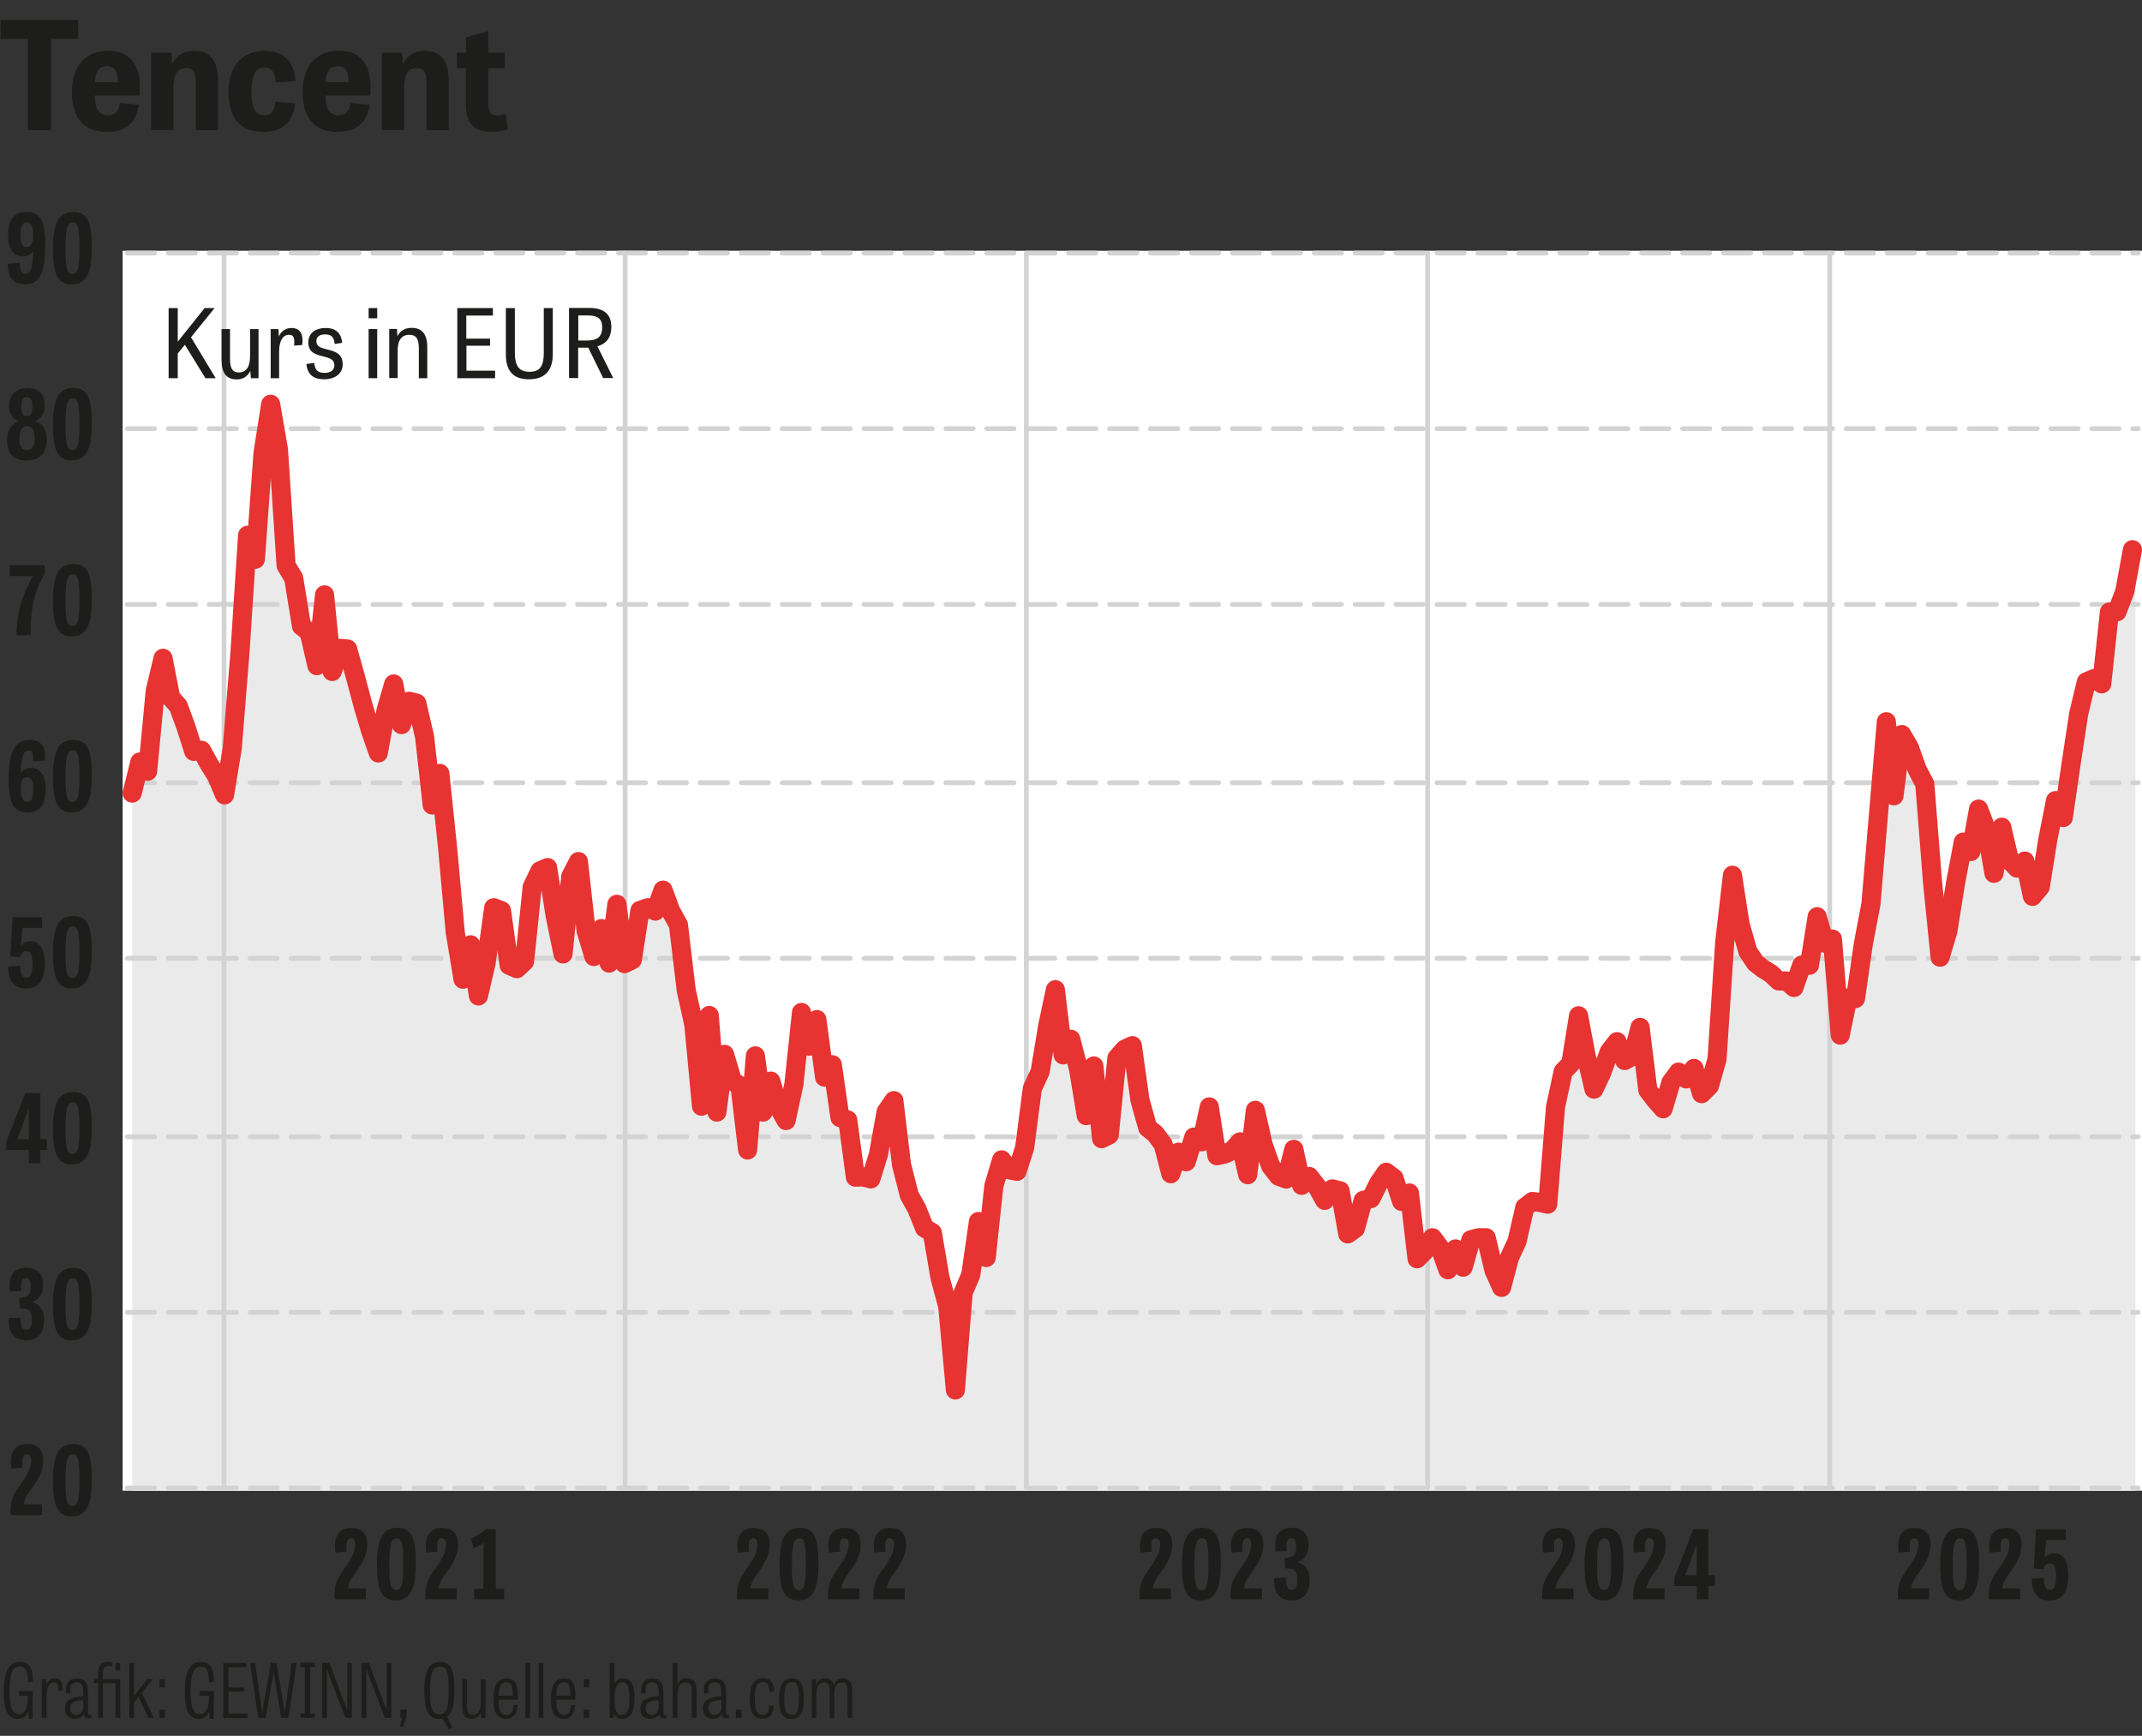 <?xml version="1.0" encoding="UTF-8"?>
<svg xmlns="http://www.w3.org/2000/svg" xmlns:xlink="http://www.w3.org/1999/xlink" id="a" data-name="Ebene 1" viewBox="0 0 157.01 127.23">
  <rect x="0" y="0" width="157.01" height="127.23" fill="#333333" stroke="none"/>
  <defs>
    <style>
      .c, .d, .e, .f {
        fill: none;
      }

      .g {
        fill: #fff;
        fill-rule: evenodd;
      }

      .d {
        stroke-dasharray: 2 1;
      }

      .d, .e {
        stroke: #d4d3d4;
        stroke-width: .35px;
      }

      .d, .e, .f {
        stroke-linecap: round;
        stroke-linejoin: round;
      }

      .h {
        fill: #1d1d1b;
      }

      .i {
        clip-path: url(#b);
      }

      .f {
        stroke: #e73331;
        stroke-width: 1.4px;
      }

      .j {
        fill: #eaeaeb;
      }
    </style>
    <clipPath id="b">
      <rect class="c" x="8.99" y="18.38" width="148.02" height="90.88"></rect>
    </clipPath>
  </defs>
  <path class="h" d="M2.05,2.85H.04v-1.39h5.69v1.39h-1.99v6.69h-1.69V2.85Z"></path>
  <g>
    <path class="h" d="M10.18,7.68c-.23,1.63-1.34,1.99-2.34,1.99-1.85,0-2.57-1.22-2.57-2.92,0-1.9.99-3.03,2.68-3.03,1.54,0,2.3.99,2.3,2.66,0,.2-.01.41-.03.62h-3.27c0,.89.24,1.45.97,1.45.47,0,.77-.25.87-.9l1.4.12ZM8.63,6.03c.04-.84-.27-1.18-.78-1.18-.6,0-.87.44-.9,1.18h1.68Z"></path>
    <path class="h" d="M15.98,9.54h-1.63v-3.5c0-.75-.21-1.06-.7-1.06-.77,0-.94.66-.94,1.5v3.06h-1.63V3.86h1.49l.05.79h.02c.2-.38.63-.92,1.6-.92,1.12,0,1.74.66,1.74,2.18v3.63Z"></path>
    <path class="h" d="M20.21,6.05c-.05-.83-.37-1.1-.84-1.1-.56,0-.94.44-.94,1.78,0,1.21.29,1.72.95,1.72.45,0,.72-.23.81-.99l1.45.1c-.15,1.63-1.23,2.11-2.34,2.11-1.86,0-2.55-1.23-2.55-2.93,0-1.9.99-3.01,2.67-3.01,1.53,0,2.19.95,2.23,2.21l-1.45.11Z"></path>
    <path class="h" d="M27.09,7.68c-.23,1.63-1.34,1.99-2.34,1.99-1.85,0-2.57-1.22-2.57-2.92,0-1.9.99-3.03,2.68-3.03,1.54,0,2.3.99,2.3,2.66,0,.2-.01.41-.03.62h-3.27c0,.89.24,1.45.97,1.45.47,0,.77-.25.87-.9l1.4.12ZM25.54,6.03c.04-.84-.27-1.18-.78-1.18-.6,0-.87.44-.9,1.18h1.68Z"></path>
    <path class="h" d="M32.89,9.54h-1.63v-3.5c0-.75-.21-1.06-.7-1.06-.77,0-.94.66-.94,1.5v3.06h-1.63V3.86h1.49l.05.79h.02c.2-.38.63-.92,1.6-.92,1.12,0,1.74.66,1.74,2.18v3.63Z"></path>
    <path class="h" d="M33.5,3.86h.66v-1.13l1.63-.45v1.58h1.21v1.13h-1.21v2.48c0,.74.18.99.7.99.19,0,.38-.04.59-.11l.15,1.13c-.23.09-.68.19-1.18.19-1.17,0-1.9-.48-1.9-1.97v-2.71h-.66v-1.13Z"></path>
  </g>
  <path class="g" d="M8.99,18.38h148.02v90.88H8.99V18.38ZM37.34,9.53"></path>
  <polyline class="j" points="19.28 33.21 18.72 40.99 18.15 39.23 17.59 47.82 17.02 54.87 16.46 58.26 15.9 56.91 15.33 56.01 14.77 54.99 14.2 55.07 13.64 53.31 13.07 51.75 12.51 51.12 11.95 48.25 11.38 50.63 10.82 56.53 10.25 55.85 9.69 58.13 9.69 109.26 156.53 109.26 156.53 40.29 156.31 40.29 155.75 43.34 155.18 44.84 154.62 44.85 154.06 50.12 153.49 49.74 152.93 49.98 152.37 52.31 151.8 56.06 151.24 59.92 150.67 58.68 150.11 61.52 149.55 65.01 148.98 65.7 148.42 63.11 147.85 63.63 147.29 63.04 146.73 60.63 146.16 64.01 145.6 60.8 145.03 59.3 144.47 62.41 143.91 61.72 143.34 64.74 142.78 68.24 142.21 70.16 141.65 64.59 141.09 57.47 140.53 56.4 139.96 54.8 139.4 53.84 138.84 58.33 138.27 52.9 137.71 59.5 137.14 66.26 136.58 69.21 136.01 73.19 135.45 73.15 134.89 75.87 134.32 68.83 133.76 69.13 133.2 67.19 132.63 70.75 132.07 70.73 131.5 72.38 130.94 71.9 130.38 71.9 129.81 71.36 129.25 71.02 128.68 70.58 128.12 69.74 127.55 67.74 126.99 64.15 126.43 69.08 125.86 77.63 125.3 79.59 124.73 80.16 124.17 78.31 123.6 79.08 123.04 78.58 122.48 79.34 121.91 81.27 121.35 80.64 120.79 79.91 120.22 75.3 119.66 77.42 119.09 77.73 118.53 76.35 117.97 77.08 117.4 78.64 116.84 79.83 116.27 77.41 115.71 74.45 115.14 77.96 114.58 78.54 114.02 81.14 113.45 88.26 112.89 88.14 112.33 88.06 111.77 88.49 111.2 90.98 110.64 92.19 110.07 94.36 109.51 93.12 108.94 90.72 108.38 90.72 107.82 90.87 107.25 92.87 106.69 91.54 106.13 93.07 105.56 91.47 105 90.72 104.43 91.7 103.87 92.26 103.31 87.44 102.74 88.06 102.18 86.35 101.62 85.92 101.05 86.73 100.49 87.85 99.92 87.98 99.36 90.04 98.79 90.44 98.23 87.28 97.66 87.14 97.1 87.98 96.53 86.96 95.97 86.23 95.41 86.88 94.84 84.24 94.28 86.42 93.72 86.21 93.15 85.48 92.59 83.89 92.02 81.38 91.46 86.1 90.9 83.69 90.33 84.32 89.77 84.59 89.2 84.71 88.64 81.13 88.08 83.69 87.51 83.34 86.95 85.15 86.38 84.45 85.82 86.03 85.26 83.88 84.69 83.11 84.13 82.67 83.56 80.63 83 76.64 82.44 76.9 81.88 77.55 81.31 83.18 80.75 83.46 80.18 78.13 79.62 81.77 79.06 78.37 78.49 76.17 77.93 77.32 77.36 72.53 76.8 75.17 76.24 78.55 75.67 79.78 75.11 84.11 74.55 85.85 73.98 85.74 73.42 85.01 72.85 86.92 72.29 92.17 71.73 89.53 71.16 93.43 70.6 94.75 70.03 101.88 69.47 95.75 68.9 93.63 68.34 90.35 67.77 90.01 67.21 88.61 66.65 87.6 66.08 85.36 65.52 80.67 64.95 81.51 64.39 84.62 63.83 86.4 63.26 86.26 62.7 86.28 62.14 82.1 61.57 81.91 61.01 78.04 60.44 78.96 59.88 74.73 59.31 76.68 58.75 74.21 58.19 79.49 57.62 82.13 57.06 81.12 56.5 79.24 55.93 81.51 55.37 77.38 54.8 84.29 54.24 79.59 53.68 79.21 53.11 77.28 52.55 81.51 51.99 74.42 51.42 81.07 50.86 75.11 50.3 72.58 49.73 67.79 49.17 66.78 48.6 65.24 48.04 66.78 47.48 66.53 46.91 66.73 46.35 70.35 45.78 70.63 45.22 66.28 44.65 70.6 44.09 68.06 43.53 70.11 42.96 68.22 42.4 63.15 41.84 64.23 41.27 69.92 40.7 67.16 40.14 63.59 39.58 63.83 39.01 65.02 38.45 70.47 37.89 71 37.32 70.75 36.76 66.75 36.19 66.53 35.63 70.6 35.07 73 34.5 69.25 33.94 71.77 33.37 68.33 32.81 62.15 32.24 56.69 31.68 59 31.12 53.99 30.55 51.54 29.99 51.4 29.43 53.11 28.86 50.13 28.3 52.06 27.73 55.19 27.17 53.58 26.61 51.7 26.04 49.56 25.48 47.57 24.92 47.52 24.35 49.22 23.79 43.6 23.23 48.79 22.66 46.34 22.1 45.89 21.53 42.38 20.97 41.45 20.41 32.94 19.84 29.63"></polyline>
  <g class="i">
    <path class="d" d="M9.33,18.55h147.4M9.33,31.42h147.4M9.33,44.3h147.4M9.33,57.37h147.4M9.33,70.24h147.4M9.33,83.32h147.4M9.33,96.19h147.4M9.33,109.06h147.4"></path>
    <path class="e" d="M16.42,18.55v90.5M45.82,18.55v90.5M75.23,18.55v90.5M104.64,18.55v90.5M134.12,18.55v90.5"></path>
    <polyline class="f" points="9.69 58.13 10.25 55.85 10.82 56.53 11.38 50.63 11.95 48.25 12.51 51.12 13.07 51.75 13.64 53.31 14.2 55.07 14.77 54.99 15.33 56.01 15.89 56.91 16.46 58.26 17.02 54.87 17.59 47.82 18.15 39.23 18.72 40.99 19.28 33.21 19.84 29.63 20.41 32.94 20.97 41.45 21.53 42.38 22.1 45.89 22.66 46.34 23.23 48.79 23.79 43.6 24.35 49.22 24.92 47.52 25.48 47.57 26.04 49.56 26.61 51.7 27.17 53.58 27.73 55.19 28.3 52.05 28.86 50.13 29.43 53.11 29.99 51.4 30.55 51.54 31.12 53.99 31.68 59 32.24 56.69 32.81 62.15 33.37 68.33 33.94 71.77 34.5 69.25 35.07 73 35.63 70.59 36.19 66.53 36.76 66.75 37.32 70.75 37.89 71 38.45 70.47 39.01 65.02 39.58 63.83 40.14 63.59 40.7 67.16 41.27 69.92 41.84 64.23 42.4 63.15 42.96 68.22 43.53 70.11 44.09 68.06 44.65 70.59 45.22 66.28 45.78 70.63 46.35 70.35 46.91 66.73 47.48 66.53 48.04 66.78 48.6 65.24 49.17 66.78 49.73 67.79 50.3 72.58 50.86 75.11 51.42 81.08 51.99 74.43 52.55 81.51 53.11 77.28 53.68 79.21 54.24 79.59 54.8 84.29 55.37 77.39 55.93 81.51 56.5 79.24 57.06 81.12 57.62 82.13 58.19 79.49 58.75 74.21 59.31 76.68 59.88 74.73 60.44 78.95 61.01 78.04 61.57 81.91 62.14 82.09 62.7 86.28 63.26 86.26 63.83 86.41 64.39 84.62 64.95 81.5 65.52 80.67 66.08 85.36 66.65 87.6 67.21 88.61 67.77 90.01 68.34 90.35 68.9 93.63 69.47 95.75 70.03 101.88 70.6 94.75 71.16 93.43 71.72 89.53 72.29 92.17 72.85 86.92 73.42 85.01 73.98 85.74 74.55 85.85 75.11 84.11 75.67 79.78 76.24 78.55 76.8 75.18 77.36 72.54 77.93 77.32 78.49 76.17 79.06 78.37 79.62 81.77 80.18 78.13 80.75 83.46 81.31 83.18 81.87 77.55 82.44 76.9 83 76.64 83.56 80.63 84.13 82.66 84.69 83.11 85.26 83.88 85.82 86.03 86.38 84.45 86.95 85.15 87.51 83.34 88.08 83.69 88.64 81.13 89.2 84.71 89.77 84.59 90.33 84.32 90.9 83.69 91.46 86.1 92.02 81.38 92.59 83.89 93.15 85.48 93.72 86.21 94.28 86.42 94.84 84.24 95.41 86.88 95.97 86.23 96.53 86.96 97.1 87.98 97.66 87.14 98.23 87.28 98.79 90.44 99.35 90.04 99.92 87.98 100.49 87.85 101.05 86.73 101.61 85.92 102.18 86.35 102.74 88.06 103.31 87.44 103.87 92.26 104.43 91.7 105 90.72 105.56 91.47 106.13 93.07 106.69 91.54 107.25 92.88 107.82 90.87 108.38 90.72 108.94 90.72 109.51 93.12 110.07 94.36 110.64 92.19 111.2 90.98 111.77 88.49 112.33 88.06 112.89 88.14 113.45 88.26 114.02 81.14 114.58 78.54 115.14 77.96 115.71 74.45 116.27 77.41 116.84 79.83 117.4 78.64 117.96 77.08 118.53 76.35 119.09 77.73 119.66 77.42 120.22 75.3 120.79 79.91 121.35 80.64 121.91 81.27 122.48 79.34 123.04 78.58 123.6 79.08 124.17 78.31 124.73 80.16 125.3 79.59 125.86 77.63 126.42 69.08 126.99 64.15 127.55 67.74 128.12 69.74 128.68 70.58 129.25 71.02 129.81 71.36 130.38 71.9 130.94 71.9 131.5 72.38 132.07 70.73 132.63 70.75 133.2 67.19 133.76 69.13 134.32 68.83 134.89 75.87 135.45 73.15 136.01 73.19 136.58 69.21 137.14 66.26 137.71 59.5 138.27 52.9 138.83 58.33 139.4 53.84 139.96 54.8 140.53 56.4 141.09 57.47 141.65 64.59 142.21 70.16 142.78 68.24 143.34 64.74 143.91 61.72 144.47 62.41 145.03 59.3 145.6 60.79 146.16 64.01 146.73 60.63 147.29 63.04 147.85 63.63 148.42 63.11 148.98 65.7 149.55 65.01 150.11 61.52 150.67 58.68 151.24 59.92 151.8 56.07 152.37 52.31 152.93 49.98 153.49 49.74 154.06 50.12 154.62 44.86 155.18 44.84 155.75 43.34 156.31 40.29"></polyline>
  </g>
  <path class="h" d="M25.51,116.42c.01-.88,1.41-1.71,1.41-3.21,0-.78-.39-1.22-1.17-1.22-1.07,0-1.3.83-1.17,1.8l.83-.06c-.08-.78.04-.98.31-.98.22,0,.31.18.31.45,0,1.18-1.22,1.95-1.44,3.05-.05.2-.07.42-.07.63,0,.11,0,.23.01.34h2.29v-.8h-1.31ZM29.01,117.3c1.11,0,1.47-.92,1.47-2.75,0-1.68-.25-2.57-1.36-2.57s-1.49.91-1.49,2.67.28,2.65,1.38,2.65h0ZM29.05,116.54c-.45,0-.51-.53-.51-1.91s.13-1.88.54-1.88.48.51.48,1.86-.08,1.93-.5,1.93h0ZM32.17,116.42c.01-.88,1.41-1.71,1.41-3.21,0-.78-.39-1.22-1.17-1.22-1.07,0-1.3.83-1.17,1.8l.83-.06c-.08-.78.04-.98.31-.98.22,0,.31.18.31.45,0,1.18-1.22,1.95-1.44,3.05-.05.2-.07.42-.07.63,0,.11,0,.23.01.34h2.29v-.8h-1.31ZM34.75,117.22h2.21v-.76h-.62v-4.38h-.71c-.35.29-.75.53-1.09.68l.18.71c.32-.13.58-.28.72-.39v3.37h-.69v.76Z"></path>
  <path class="h" d="M55.01,116.42c.01-.88,1.41-1.71,1.41-3.21,0-.78-.39-1.22-1.17-1.22-1.07,0-1.3.83-1.17,1.8l.83-.06c-.08-.78.04-.98.31-.98.22,0,.31.18.31.45,0,1.18-1.22,1.95-1.44,3.05-.05.2-.07.42-.07.63,0,.11,0,.23.01.34h2.29v-.8h-1.31ZM58.52,117.3c1.11,0,1.47-.92,1.47-2.75,0-1.68-.25-2.57-1.36-2.57s-1.49.91-1.49,2.67.28,2.65,1.38,2.65h0ZM58.56,116.54c-.45,0-.51-.53-.51-1.91s.13-1.88.54-1.88.48.51.48,1.86-.08,1.93-.5,1.93h0ZM61.68,116.42c.01-.88,1.41-1.71,1.41-3.21,0-.78-.39-1.22-1.17-1.22-1.07,0-1.3.83-1.17,1.8l.83-.06c-.08-.78.04-.98.31-.98.22,0,.31.18.31.45,0,1.18-1.22,1.95-1.44,3.05-.05.2-.07.42-.07.63,0,.11,0,.23.01.34h2.29v-.8h-1.31ZM65.01,116.42c.01-.88,1.41-1.71,1.41-3.21,0-.78-.39-1.22-1.17-1.22-1.07,0-1.3.83-1.17,1.8l.83-.06c-.08-.78.04-.98.31-.98.22,0,.31.18.31.45,0,1.18-1.22,1.95-1.44,3.05-.05.2-.07.42-.07.63,0,.11,0,.23.01.34h2.29v-.8h-1.31Z"></path>
  <path class="h" d="M84.52,116.42c.01-.88,1.41-1.71,1.41-3.21,0-.78-.39-1.22-1.17-1.22-1.07,0-1.3.83-1.17,1.8l.83-.06c-.08-.78.04-.98.31-.98.22,0,.31.18.31.45,0,1.18-1.22,1.95-1.44,3.05-.05.2-.07.42-.07.63,0,.11,0,.23.01.34h2.29v-.8h-1.31ZM88.02,117.3c1.11,0,1.47-.92,1.47-2.75,0-1.68-.25-2.57-1.36-2.57s-1.49.91-1.49,2.67.28,2.65,1.38,2.65h0ZM88.07,116.54c-.45,0-.51-.53-.51-1.91s.13-1.88.54-1.88.48.51.48,1.86-.08,1.93-.5,1.93h0ZM91.19,116.42c.01-.88,1.41-1.71,1.41-3.21,0-.78-.39-1.22-1.17-1.22-1.07,0-1.3.83-1.17,1.8l.83-.06c-.08-.78.04-.98.31-.98.22,0,.31.18.31.45,0,1.18-1.22,1.95-1.44,3.05-.05.2-.07.42-.07.63,0,.11,0,.23.01.34h2.29v-.8h-1.31ZM94.22,114.95c.61-.01.87.13.87.83,0,.53-.13.75-.38.75-.34,0-.43-.24-.46-.9l-.87.05c.02.99.29,1.62,1.32,1.62.83,0,1.29-.5,1.29-1.53,0-.62-.24-1.11-.9-1.27.44-.15.83-.48.83-1.25,0-.83-.46-1.27-1.23-1.27-1.1,0-1.32.82-1.19,1.74l.83-.04c-.08-.71.04-.94.32-.94.2,0,.36.11.36.57,0,.64-.18.86-.84.88l.04.74Z"></path>
  <path class="h" d="M114.03,116.42c.01-.88,1.41-1.71,1.41-3.21,0-.78-.39-1.22-1.17-1.22-1.07,0-1.3.83-1.17,1.8l.83-.06c-.08-.78.04-.98.31-.98.22,0,.31.18.31.45,0,1.18-1.22,1.95-1.44,3.05-.05.2-.07.42-.07.63,0,.11,0,.23.01.34h2.29v-.8h-1.31ZM117.53,117.3c1.11,0,1.47-.92,1.47-2.75,0-1.68-.25-2.57-1.36-2.57s-1.49.91-1.49,2.67.28,2.65,1.38,2.65h0ZM117.58,116.54c-.45,0-.51-.53-.51-1.91s.13-1.88.54-1.88.48.51.48,1.86-.08,1.93-.5,1.93h0ZM120.7,116.42c.01-.88,1.41-1.71,1.41-3.21,0-.78-.39-1.22-1.17-1.22-1.07,0-1.3.83-1.17,1.8l.83-.06c-.08-.78.04-.98.31-.98.22,0,.31.18.31.45,0,1.18-1.22,1.95-1.44,3.05-.05.2-.07.42-.07.63,0,.11,0,.23.01.34h2.29v-.8h-1.31ZM123.53,115.45l.83-2.27h.01v2.27h-.84ZM125.23,112.08h-1.11l-1.39,3.58v.59h1.65v.97h.85v-.97h.47v-.79h-.47v-3.38Z"></path>
  <path class="h" d="M140.1,116.42c.01-.88,1.41-1.71,1.41-3.21,0-.78-.39-1.22-1.17-1.22-1.07,0-1.3.83-1.17,1.8l.83-.06c-.08-.78.04-.98.31-.98.22,0,.31.18.31.45,0,1.18-1.22,1.95-1.44,3.05-.05.2-.07.42-.07.63,0,.11,0,.23.01.34h2.29v-.8h-1.31ZM143.6,117.3c1.11,0,1.47-.92,1.47-2.75,0-1.68-.25-2.57-1.36-2.57s-1.49.91-1.49,2.67.28,2.65,1.38,2.65h0ZM143.65,116.54c-.45,0-.51-.53-.51-1.91s.13-1.88.54-1.88.48.51.48,1.86-.08,1.93-.5,1.93h0ZM146.77,116.42c.01-.88,1.41-1.71,1.41-3.21,0-.78-.39-1.22-1.17-1.22-1.07,0-1.3.83-1.17,1.8l.83-.06c-.08-.78.04-.98.31-.98.22,0,.31.18.31.45,0,1.18-1.22,1.95-1.44,3.05-.05.2-.07.42-.07.63,0,.11,0,.23.01.34h2.29v-.8h-1.31ZM150.26,114.59c.25,0,.45.13.45.94,0,.67-.13,1-.45,1-.24,0-.43-.18-.45-.89l-.88.06c0,1.06.42,1.61,1.3,1.61s1.38-.55,1.38-1.79c0-1.32-.51-1.67-1.04-1.67-.3,0-.55.13-.71.33l.12-1.31h1.44v-.78h-2.18l-.16,2.87.7.06c.08-.29.25-.43.47-.43h0Z"></path>
  <g>
    <path class="h" d="M1.37,123.94h1.03v2.04h-.3l-.03-.53c-.15.37-.4.53-.76.53-.76,0-1.03-.68-1.03-1.97,0-1.51.38-2.2,1.18-2.2.72,0,.97.55.95,1.46l-.36.03c0-.85-.19-1.15-.6-1.15-.52,0-.75.5-.75,1.79,0,1.1.16,1.7.7,1.7.42,0,.64-.49.64-1.08v-.27h-.66v-.35Z"></path>
    <path class="h" d="M4.25,123.93c.04-.52-.07-.62-.29-.62-.4,0-.55.48-.55.99v1.6h-.35v-2.83h.32l.02.41h.01c.05-.16.24-.48.64-.48.36,0,.59.26.52.91l-.31.02Z"></path>
  </g>
  <g>
    <path class="h" d="M6.69,125.91c-.4.11-.52-.05-.55-.27-.09.19-.31.34-.65.34-.54,0-.73-.37-.73-.76,0-.61.44-.81,1.34-.91v-.33c0-.53-.19-.67-.49-.67-.51,0-.48.42-.45.79l-.31.03c-.1-.62.13-1.11.8-1.11.82,0,.8.71.8,1.38v1.13c0,.15.03.19.22.15l.02.24ZM6.1,124.6c-.75.06-.96.23-.96.6,0,.24.14.5.44.5.27,0,.52-.22.52-.52v-.58Z"></path>
    <path class="h" d="M8.24,122.15c-.08-.02-.21-.04-.31-.04-.3,0-.39.2-.39.54v.42h1.28v2.83h-.35v-2.54h-.93v2.54h-.35v-2.54h-.32v-.3h.32v-.37c0-.5.14-.89.7-.89.15,0,.27.03.35.05v.29ZM8.47,121.88h.35v.54h-.35v-.54Z"></path>
    <path class="h" d="M9.82,124.31l.97-1.24h.41l-.81,1.01.89,1.83h-.4l-.73-1.54-.32.39v1.15h-.35v-4.03h.35v2.43Z"></path>
    <path class="h" d="M11.69,123.08h.4v.6h-.4v-.6ZM11.69,125.31h.4v.6h-.4v-.6Z"></path>
    <path class="h" d="M14.64,123.94h1.03v2.04h-.3l-.03-.53c-.15.37-.4.53-.76.53-.76,0-1.03-.68-1.03-1.97,0-1.51.38-2.2,1.18-2.2.72,0,.97.55.95,1.46l-.36.03c0-.85-.19-1.15-.6-1.15-.52,0-.75.5-.75,1.79,0,1.1.16,1.7.7,1.7.42,0,.64-.49.64-1.08v-.27h-.67v-.35Z"></path>
    <path class="h" d="M17.91,124h-1.16v1.6h1.4v.32h-1.79v-4.03h1.68v.32h-1.3v1.48h1.16v.32Z"></path>
    <path class="h" d="M20.61,125.91l-.54-3.32h-.02l-.57,3.32h-.55l-.59-4.03h.36l.51,3.61h.02l.63-3.61h.41l.6,3.61h.02l.49-3.61h.36l-.59,4.03h-.55Z"></path>
    <path class="h" d="M22.74,125.59h.33v.32h-1.05v-.32h.33v-3.4h-.33v-.32h1.05v.32h-.33v3.4Z"></path>
    <path class="h" d="M25.32,125.91l-1.35-3.54h-.01v3.54h-.34v-4.03h.53l1.3,3.48h.01v-3.48h.33v4.03h-.48Z"></path>
    <path class="h" d="M28.21,125.91l-1.35-3.54h-.01v3.54h-.34v-4.03h.53l1.3,3.48h.01v-3.48h.33v4.03h-.48Z"></path>
    <path class="h" d="M29.36,125.31h.44v.53l-.27.75-.21-.06.16-.63h-.13v-.6Z"></path>
    <path class="h" d="M31.1,123.9c0-1.38.33-2.09,1.17-2.09s1.04.69,1.04,2.02c0,1.03-.13,1.7-.53,1.99l.38.81-.25.12-.49-.78c-.07.01-.15.02-.23.02-.85,0-1.08-.69-1.08-2.08ZM32.89,123.86c0-1.1-.07-1.71-.64-1.71s-.73.63-.73,1.74.09,1.76.69,1.76.68-.64.68-1.78Z"></path>
    <path class="h" d="M33.88,123.08h.35v1.91c0,.44.07.69.42.69.52,0,.59-.53.59-.93v-1.66h.35v2.83h-.31l-.03-.41h-.01c-.06.16-.22.47-.65.47-.51,0-.71-.3-.71-.96v-1.94Z"></path>
    <path class="h" d="M37.93,124.98c-.03.8-.43,1-.82,1-.78,0-.94-.62-.94-1.46,0-.94.27-1.5.98-1.5.65,0,.87.55.79,1.56h-1.39c0,.65.09,1.12.57,1.12.35,0,.48-.24.52-.74l.3.02ZM37.59,124.29c.01-.55-.04-.99-.49-.99s-.54.5-.56.99h1.04Z"></path>
    <path class="h" d="M38.86,125.91h-.35v-4.03h.35v4.03Z"></path>
    <path class="h" d="M39.83,125.91h-.35v-4.03h.35v4.03Z"></path>
    <path class="h" d="M42.15,124.98c-.03.8-.43,1-.82,1-.78,0-.94-.62-.94-1.46,0-.94.27-1.5.98-1.5.65,0,.87.55.79,1.56h-1.39c0,.65.09,1.12.57,1.12.35,0,.48-.24.52-.74l.3.02ZM41.81,124.29c.01-.55-.04-.99-.49-.99s-.54.5-.55.99h1.04Z"></path>
    <path class="h" d="M42.79,123.08h.4v.6h-.4v-.6ZM42.79,125.31h.4v.6h-.4v-.6Z"></path>
    <path class="h" d="M44.69,125.91v-4.03h.35v1.54c.08-.2.31-.41.64-.41.43,0,.83.25.83,1.4s-.32,1.57-.94,1.57c-.25,0-.42-.13-.54-.32h-.01l-.08.26h-.24ZM45.57,125.69c.36,0,.57-.27.57-1.27s-.22-1.12-.52-1.12c-.36,0-.58.38-.58,1.17,0,.97.15,1.23.54,1.23Z"></path>
    <path class="h" d="M48.87,125.91c-.4.11-.52-.05-.55-.27-.09.19-.31.34-.65.34-.54,0-.73-.37-.73-.76,0-.61.44-.81,1.34-.91v-.33c0-.53-.19-.67-.49-.67-.51,0-.48.42-.45.79l-.31.03c-.1-.62.13-1.11.8-1.11.82,0,.8.71.8,1.38v1.13c0,.15.03.19.22.15l.02.24ZM48.28,124.6c-.75.06-.96.23-.96.6,0,.24.14.5.44.5.27,0,.52-.22.52-.52v-.58Z"></path>
    <path class="h" d="M51.06,125.91h-.35v-1.95c0-.4-.08-.65-.44-.65-.52,0-.61.49-.61.9v1.7h-.35v-4.03h.35v1.59c.06-.16.24-.46.67-.46.51,0,.73.3.73.91v1.99Z"></path>
    <path class="h" d="M53.46,125.91c-.4.11-.52-.05-.55-.27-.09.19-.31.34-.65.34-.54,0-.73-.37-.73-.76,0-.61.44-.81,1.34-.91v-.33c0-.53-.19-.67-.49-.67-.51,0-.48.42-.45.79l-.31.03c-.1-.62.13-1.11.8-1.11.82,0,.8.71.8,1.38v1.13c0,.15.03.19.22.15l.02.24ZM52.88,124.6c-.75.06-.96.23-.96.6,0,.24.14.5.44.5.27,0,.52-.22.52-.52v-.58Z"></path>
    <path class="h" d="M53.94,125.31h.41v.6h-.41v-.6Z"></path>
    <path class="h" d="M56.41,124.02c-.02-.43-.12-.73-.51-.73-.49,0-.57.49-.57,1.19,0,.77.1,1.21.58,1.21.33,0,.44-.21.49-.68l.31.02c-.05.77-.42.94-.82.94-.77,0-.93-.64-.93-1.42,0-.99.27-1.55.98-1.55.65,0,.79.47.8.99l-.31.02Z"></path>
    <path class="h" d="M57.11,124.5c0-.98.31-1.48.94-1.48s.87.49.87,1.43c0,1.03-.25,1.54-.92,1.54s-.9-.51-.9-1.48ZM58.56,124.47c0-.67-.04-1.18-.52-1.18s-.55.53-.55,1.19.03,1.21.54,1.21.53-.54.53-1.23Z"></path>
    <path class="h" d="M61.11,123.53c.09-.27.3-.52.66-.52.47,0,.69.29.69.91v1.99h-.33v-1.95c0-.5-.14-.65-.41-.65-.35,0-.57.26-.57.91v1.69h-.33v-1.95c0-.46-.12-.65-.41-.65-.38,0-.57.31-.57.9v1.7h-.33v-2.83h.3l.02.39h.01c.08-.23.27-.46.63-.46.41,0,.58.23.65.52Z"></path>
  </g>
  <path class="h" d="M1.88,20.08c-.28,0-.42-.22-.43-.81l-.88.06c0,1.02.43,1.51,1.27,1.51,1.14,0,1.48-.97,1.48-2.93,0-1.62-.34-2.38-1.36-2.38-.8,0-1.37.46-1.37,1.74,0,1.06.5,1.53,1.11,1.53.34,0,.59-.18.74-.42-.04,1.18-.18,1.69-.57,1.69h0ZM1.96,18.11c-.31,0-.46-.21-.46-.9,0-.6.14-.92.46-.92s.47.27.47.93-.17.88-.47.88h0ZM5.26,20.85c1.11,0,1.47-.92,1.47-2.75,0-1.68-.25-2.57-1.36-2.57s-1.49.91-1.49,2.67.28,2.65,1.38,2.65h0ZM5.31,20.08c-.45,0-.51-.53-.51-1.91s.13-1.88.54-1.88.48.51.48,1.86-.08,1.93-.5,1.93h0Z"></path>
  <path class="h" d="M1.95,33.75c1.06,0,1.48-.64,1.48-1.53,0-.7-.27-1.2-.88-1.37.49-.15.73-.59.73-1.11,0-.78-.36-1.3-1.27-1.3-.87,0-1.34.54-1.34,1.34,0,.48.2.93.71,1.09-.6.22-.86.71-.86,1.44,0,.82.39,1.45,1.44,1.45h0ZM1.98,32.99c-.41,0-.56-.29-.56-.81,0-.61.18-.94.55-.94.43,0,.56.33.56.95,0,.53-.18.8-.55.8h0ZM1.97,30.5c-.32,0-.41-.26-.41-.74,0-.39.1-.66.41-.66s.4.26.4.64c0,.48-.06.76-.4.76h0ZM5.26,33.75c1.11,0,1.47-.92,1.47-2.75,0-1.68-.25-2.57-1.36-2.57s-1.49.91-1.49,2.67.28,2.65,1.38,2.65h0ZM5.31,32.98c-.45,0-.51-.53-.51-1.91s.13-1.88.54-1.88.48.51.48,1.86-.08,1.93-.5,1.93h0Z"></path>
  <path class="h" d="M2.24,46.56c.02-1.73.14-3,1.04-4.53v-.61H.71v.8h1.72c-.67,1.12-1.18,2.42-1.23,4.34h1.04ZM5.26,46.65c1.11,0,1.47-.92,1.47-2.75,0-1.68-.25-2.57-1.36-2.57s-1.49.91-1.49,2.67.28,2.65,1.38,2.65h0ZM5.31,45.88c-.45,0-.51-.53-.51-1.91s.13-1.88.54-1.88.48.51.48,1.86-.08,1.93-.5,1.93h0Z"></path>
  <path class="h" d="M2.09,54.99c.27,0,.36.23.33.81l.88-.06c.07-1-.27-1.51-1.12-1.51-1.13,0-1.55.97-1.55,2.93,0,1.62.32,2.39,1.4,2.39.75,0,1.32-.45,1.32-1.67,0-1.13-.46-1.6-1.06-1.6-.34,0-.63.18-.78.42.05-1.29.22-1.69.57-1.69h0ZM1.98,56.97c.32,0,.46.21.46.9,0,.59-.11.91-.43.91-.29,0-.5-.28-.5-1,0-.61.17-.81.46-.81h0ZM5.26,59.55c1.11,0,1.47-.92,1.47-2.75,0-1.68-.25-2.57-1.36-2.57s-1.49.91-1.49,2.67.28,2.65,1.38,2.65h0ZM5.31,58.78c-.45,0-.51-.53-.51-1.91s.13-1.88.54-1.88.48.51.48,1.86-.08,1.93-.5,1.93h0Z"></path>
  <path class="h" d="M1.93,69.73c.25,0,.45.13.45.94,0,.67-.13,1-.45,1-.24,0-.43-.18-.45-.89l-.88.06c0,1.06.42,1.61,1.3,1.61s1.38-.55,1.38-1.79c0-1.32-.51-1.67-1.04-1.67-.3,0-.55.13-.71.33l.12-1.31h1.44v-.78H.92l-.16,2.87.7.06c.08-.29.25-.43.47-.43h0ZM5.26,72.45c1.11,0,1.47-.92,1.47-2.75,0-1.68-.25-2.57-1.36-2.57s-1.49.91-1.49,2.67.28,2.65,1.38,2.65h0ZM5.31,71.68c-.45,0-.51-.53-.51-1.91s.13-1.88.54-1.88.48.51.48,1.86-.08,1.93-.5,1.93h0Z"></path>
  <path class="h" d="M1.27,83.5l.83-2.27h.01v2.27h-.84ZM2.96,80.12h-1.11l-1.39,3.58v.59h1.65v.97h.85v-.97h.47v-.79h-.47v-3.38ZM5.26,85.35c1.11,0,1.47-.92,1.47-2.75,0-1.68-.25-2.57-1.36-2.57s-1.49.91-1.49,2.67.28,2.65,1.38,2.65h0ZM5.31,84.58c-.45,0-.51-.53-.51-1.91s.13-1.88.54-1.88.48.51.48,1.86-.08,1.93-.5,1.93h0Z"></path>
  <path class="h" d="M1.46,95.89c.61-.01.87.13.87.83,0,.53-.13.75-.38.75-.34,0-.43-.24-.46-.9l-.87.05c.02.99.29,1.62,1.32,1.62.83,0,1.29-.5,1.29-1.53,0-.62-.24-1.11-.9-1.27.44-.15.83-.48.83-1.25,0-.83-.46-1.27-1.23-1.27-1.1,0-1.32.82-1.19,1.74l.83-.04c-.08-.71.04-.94.32-.94.2,0,.36.11.36.57,0,.64-.18.86-.84.88l.04.74ZM5.26,98.25c1.11,0,1.47-.92,1.47-2.75,0-1.68-.25-2.57-1.36-2.57s-1.49.91-1.49,2.67.28,2.65,1.38,2.65h0ZM5.31,97.48c-.45,0-.51-.53-.51-1.91s.13-1.88.54-1.88.48.51.48,1.86-.08,1.93-.5,1.93h0Z"></path>
  <path class="h" d="M1.76,110.26c.01-.88,1.41-1.71,1.41-3.21,0-.78-.39-1.22-1.17-1.22-1.07,0-1.3.83-1.17,1.8l.83-.06c-.08-.78.04-.98.31-.98.22,0,.31.18.31.45,0,1.18-1.22,1.95-1.44,3.05-.05.2-.07.42-.07.63,0,.11,0,.23.01.34h2.29v-.8h-1.31ZM5.26,111.15c1.11,0,1.47-.92,1.47-2.75,0-1.68-.25-2.57-1.36-2.57s-1.49.91-1.49,2.67.28,2.65,1.38,2.65h0ZM5.31,110.38c-.45,0-.51-.53-.51-1.91s.13-1.88.54-1.88.48.51.48,1.86-.08,1.93-.5,1.93h0Z"></path>
  <g>
    <path class="h" d="M13.04,25.03l1.96-2.45h.73l-1.73,2.14,1.81,3h-.75l-1.51-2.45-.52.64v1.81h-.67v-5.14h.67v2.45Z"></path>
    <path class="h" d="M16.24,24.12h.62v2.21c0,.68.2.97.64.97.67,0,.83-.61.83-1.2v-1.98h.62v3.6h-.56l-.04-.53h0c-.13.24-.38.62-1,.62-.74,0-1.11-.45-1.11-1.44v-2.25Z"></path>
    <path class="h" d="M21.56,25.31c.06-.6-.06-.77-.37-.77-.53,0-.73.57-.73,1.23v1.95h-.62v-3.6h.57l.03.53h.01c.13-.31.42-.61.92-.61.57,0,.9.38.78,1.25l-.59.04Z"></path>
    <path class="h" d="M24.53,25.21c-.04-.46-.22-.7-.69-.7-.41,0-.65.16-.65.5,0,.4.36.5.78.6.53.13,1.15.28,1.15,1.09,0,.7-.58,1.1-1.36,1.1s-1.22-.34-1.3-1.12l.57-.08c.06.47.21.73.75.73.5,0,.73-.23.73-.56,0-.41-.35-.53-.75-.63-.54-.14-1.16-.25-1.16-1.04,0-.7.55-1.06,1.26-1.06.77,0,1.16.39,1.22,1.09l-.55.08Z"></path>
    <path class="h" d="M27.02,22.58h.63v.75h-.63v-.75ZM27.02,24.12h.63v3.6h-.63v-3.6Z"></path>
    <path class="h" d="M31.32,27.72h-.62v-2.21c0-.67-.2-.97-.69-.97-.69,0-.86.57-.86,1.12v2.05h-.62v-3.6h.57l.03.53h0c.13-.25.41-.61,1.03-.61.76,0,1.16.45,1.16,1.41v2.28Z"></path>
    <path class="h" d="M35.93,25.34h-1.74v1.83h2.1v.55h-2.77v-5.14h2.61v.55h-1.95v1.69h1.74v.53Z"></path>
    <path class="h" d="M39.85,22.58h.67v3.38c0,1.18-.57,1.84-1.75,1.84-1.25,0-1.69-.71-1.69-1.84v-3.38h.66v3.26c0,.98.3,1.41,1.07,1.41s1.05-.41,1.05-1.39v-3.28Z"></path>
  </g>
  <path class="h" d="M43.14,25.48h-.76v2.23h-.67v-5.14h1.49c1.23,0,1.61.62,1.61,1.37,0,.61-.2,1.21-1.02,1.44l1.16,2.33h-.74l-1.09-2.23ZM42.94,24.96c.82,0,1.2-.23,1.2-.99,0-.6-.33-.85-1.04-.85h-.71v1.84h.55Z"></path>
</svg>
